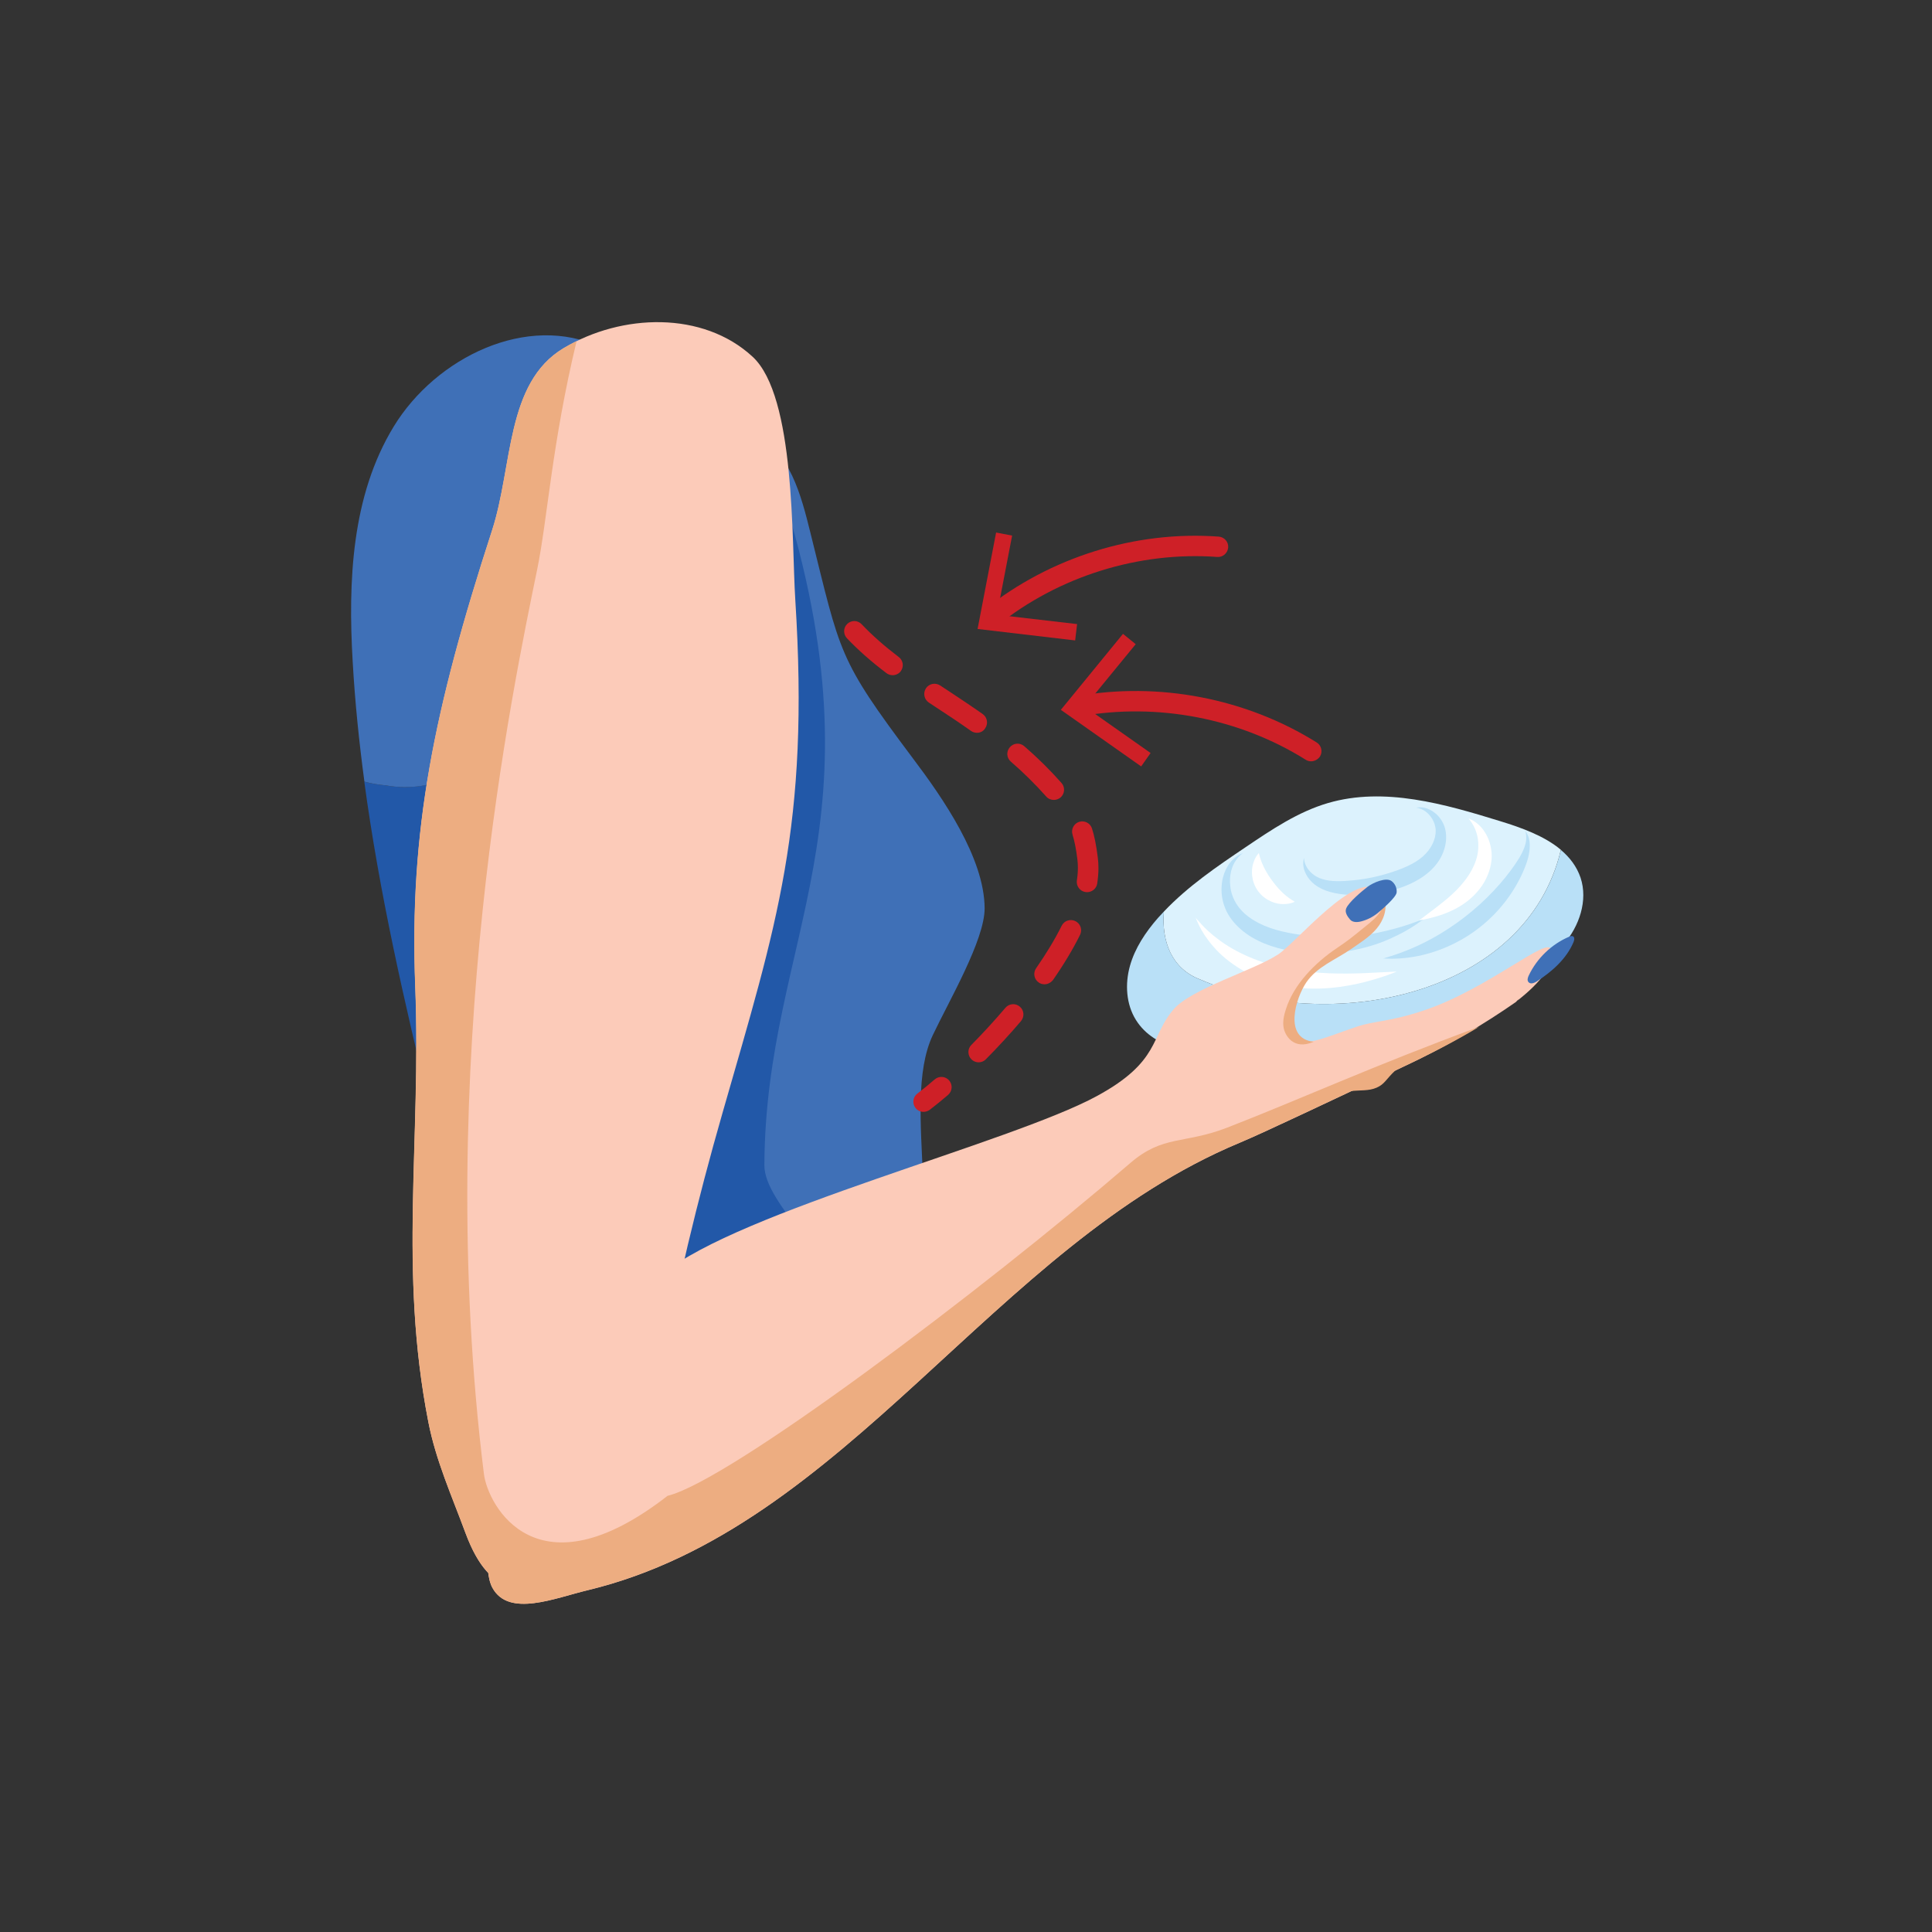 <?xml version="1.0" encoding="utf-8"?>
<!-- Generator: Adobe Illustrator 24.0.0, SVG Export Plug-In . SVG Version: 6.00 Build 0)  -->
<svg version="1.1" id="Layer_1" xmlns="http://www.w3.org/2000/svg" xmlns:xlink="http://www.w3.org/1999/xlink" x="0px" y="0px"
	 viewBox="0 0 170.08 170.08" style="enable-background:new 0 0 170.08 170.08;" xml:space="preserve">
<rect x="0" y="0" width="170.08" height="170.08" fill="#333333" stroke="none"/>
<style type="text/css">
	.st0{fill:#DCF2FD;}
	.st1{fill:#B9E0F7;}
	.st2{fill:#3F70B7;}
	.st3{fill:#2258A8;}
	.st4{fill:#FFFFFF;}
	.st5{fill:#FCCBB9;}
	.st6{fill:#CE2027;}
	.st7{fill:#EDAD81;}
</style>
<g>
	<path class="st0" d="M105.66,86.23c-2.52-0.95-3.42-3.36-3.2-5.98c2.1-2.22,4.67-3.97,7.21-5.68c2.28-1.54,4.61-3.11,7.25-3.88
		c4.95-1.44,10.23,0.08,15.15,1.6c1.86,0.57,3.89,1.3,5.34,2.52C134.37,87.7,117.09,91.18,105.66,86.23z"/>
	<path class="st1" d="M99.47,85.04c0.44-1.58,1.38-2.98,2.46-4.22c0.17-0.19,0.35-0.38,0.53-0.57c-0.22,2.62,0.69,5.03,3.2,5.98
		c11.43,4.95,28.7,1.47,31.75-11.41c0.78,0.66,1.39,1.45,1.73,2.44c0.67,2.01-0.11,4.28-1.49,5.88c-1.38,1.6-3.28,2.65-5.19,3.57
		c-7.51,3.61-15.75,5.68-24.07,6c-3.11,0.12-6.74-0.28-8.39-2.92C99.13,88.4,99.03,86.62,99.47,85.04z"/>
	<path class="st2" d="M86.68,79.96c0.01,2.78-3.14,8.16-4.56,11.16c-2.99,6.32,1.74,18.86-3.23,23.79c-1.3,1.29-3.04,1.99-4.74,2.66
		c-6.79,2.69-13.57,5.37-20.36,8.06c-4.57-13.5-7.43-27.58-8.48-41.8c-0.55-7.51-0.6-15.13,0.97-22.5
		c1.57-7.37,4.85-14.51,10.21-19.8c2.64-2.6,6.54-4.81,9.9-3.27c3.14,1.44,4.13,5.32,4.96,8.67c2.67,10.7,2.38,10.98,9,19.81
		C83,70.25,86.66,75.52,86.68,79.96z"/>
	<path class="st3" d="M45.38,64.36l-7.43,33.51c-2.35-9.6-4.56-19.28-5.88-29.06c0.58,0.16,1.21,0.27,1.9,0.33
		C38.18,69.9,42.11,67.69,45.38,64.36z"/>
	<path class="st2" d="M34.66,37.55c3.71-6.09,11.77-10.02,18.22-6.98l-7.49,33.8c-3.27,3.33-7.2,5.54-11.41,4.77
		c-0.69-0.06-1.32-0.17-1.9-0.33c-0.47-3.5-0.83-7.01-1.03-10.53C30.63,51.16,30.95,43.63,34.66,37.55z"/>
	<path class="st1" d="M129.59,80.21c-1.85,1.55-3.79,2.64-5.29,3.27c-0.75,0.32-1.38,0.54-1.83,0.68c-0.44,0.14-0.7,0.22-0.7,0.22
		s0.27,0.01,0.73,0.02c0.47,0,1.16-0.03,2.01-0.18c1.68-0.28,4.02-1.11,6.06-2.83c2.06-1.71,3.29-3.86,3.84-5.49
		c0.28-0.83,0.32-1.59,0.19-2.07c-0.06-0.24-0.15-0.41-0.21-0.52c-0.07-0.1-0.11-0.16-0.11-0.16s0.1,0.25,0.08,0.7
		c-0.02,0.45-0.23,1.05-0.65,1.73C132.86,76.95,131.44,78.67,129.59,80.21z"/>
	<path class="st1" d="M114.01,82.22c-1.54-0.24-2.95-0.69-3.98-1.43c-1.05-0.73-1.61-1.74-1.72-2.74c-0.13-0.98,0.14-1.81,0.47-2.28
		c0.16-0.24,0.32-0.41,0.44-0.51c0.12-0.1,0.19-0.16,0.19-0.16s-0.08,0.04-0.22,0.1c-0.15,0.07-0.36,0.19-0.59,0.41
		c-0.48,0.41-1,1.27-1.06,2.46c-0.03,0.59,0.05,1.25,0.33,1.92c0.28,0.68,0.75,1.28,1.35,1.81c1.2,1.05,2.85,1.66,4.54,1.93
		c3.41,0.57,6.54-0.17,8.54-1.06c1.01-0.44,1.78-0.89,2.28-1.23c0.51-0.34,0.77-0.55,0.77-0.55s-0.32,0.12-0.88,0.33
		c-0.56,0.21-1.39,0.47-2.42,0.72C120.01,82.44,117.11,82.74,114.01,82.22z"/>
	<path class="st1" d="M122.64,76.74c-1.18,0.4-2.35,0.64-3.44,0.75c-1.1,0.11-2.08,0.14-2.81-0.11c-0.74-0.22-1.21-0.74-1.41-1.15
		c-0.1-0.21-0.15-0.39-0.17-0.51c-0.01-0.13-0.02-0.19-0.02-0.19s-0.02,0.06-0.04,0.19c-0.02,0.13-0.04,0.33,0,0.59
		c0.08,0.5,0.45,1.27,1.31,1.78c0.85,0.51,2,0.68,3.18,0.71c1.21,0.03,2.55-0.14,3.88-0.59c1.31-0.43,2.61-1.14,3.41-2.24
		c0.8-1.08,0.97-2.42,0.57-3.37c-0.41-0.95-1.17-1.36-1.66-1.48c-0.25-0.06-0.45-0.05-0.58-0.05c-0.13,0.02-0.2,0.03-0.2,0.03
		s0.29,0.01,0.69,0.24c0.39,0.23,0.88,0.75,1.01,1.48c0.13,0.72-0.17,1.62-0.84,2.32C124.87,75.85,123.83,76.35,122.64,76.74z"/>
	<path class="st3" d="M54.92,116.04c-1.96-1.67-1.94-4.67-1.7-7.24c2.03-22.49,7.29-44.68,15.58-65.68
		c9.37,29.61-1.4,39.2-1.51,59.45c-0.02,3.57,6.81,8.34,4.44,11.02c-2.56,2.89-6.84,3.35-10.69,3.61
		C58.9,117.35,56.53,117.42,54.92,116.04z"/>
	<path class="st4" d="M113.36,85.28c-2.52-0.48-4.67-1.5-6.05-2.54c-0.69-0.51-1.21-1-1.54-1.37c-0.34-0.36-0.51-0.58-0.51-0.58
		s0.09,0.26,0.32,0.72c0.22,0.46,0.61,1.1,1.22,1.8c1.19,1.41,3.45,2.95,6.28,3.48c2.82,0.53,5.38,0.09,7.11-0.35
		c1.75-0.46,2.77-0.91,2.77-0.91s-1.17,0.06-2.88,0.14C118.3,85.74,115.89,85.76,113.36,85.28z"/>
	<path class="st4" d="M112,77.54c-0.38-0.51-0.7-1.06-0.9-1.56c-0.2-0.49-0.28-0.88-0.28-0.88s-0.3,0.27-0.49,0.89
		c-0.2,0.6-0.2,1.61,0.43,2.47c0.64,0.85,1.6,1.15,2.23,1.13c0.65,0,0.99-0.21,0.99-0.21s-0.35-0.19-0.76-0.52
		C112.81,78.53,112.37,78.05,112,77.54z"/>
	<path class="st5" d="M58.06,121.34c1.52-8.07,3.29-15.53,5.56-23.42c4.75-16.56,7.66-25.19,6.39-45.16
		c-0.33-5.15,0.03-17.85-3.75-21.35c-4.37-4.05-11.53-3.82-16.64-0.76c-5.11,3.06-4.46,10.39-6.3,16.05
		c-5.14,15.81-7.29,26.46-6.76,40.14c0.53,13.68-1.47,24.91,1.15,38.35c0.66,3.39,2.07,6.51,3.26,9.74
		c2.27,6.14,5.34,5.02,8.72,4.37c3.48-0.67,5.86-4.04,6.82-7.45C57.47,128.44,57.4,124.82,58.06,121.34z"/>
	<path class="st5" d="M43.35,139.78c-0.87-1.59-0.23-5.29,0.3-7.02c2.51-8.2,8.14-15.17,14.75-20.65
		c6.61-5.47,30.62-11.52,38.16-15.62c5.63-3.06,4.67-5.22,6.76-7.64c1.57-1.82,7.04-3.41,9.2-4.83c1.59-1.04,6.88-7.48,8.79-5.63
		c2.59,2.19-4.93,5.56-6.56,8.08c-1.46,2.24-1.52,3.78-0.99,4.72c0.95,1.14,2.66,0.21,5.69-0.81c1.61-0.54,2.81-0.39,5.96-1.45
		c5.57-1.87,11.03-6.65,11.1-5.3c0.38,1.24-1.3,2.66-3.06,4.58c-2.72,1.89-5.9,3.83-10.1,5.79c-6.21,2.9-11.96,5.66-14.26,6.62
		c-21.6,9.01-34.59,33.89-57.34,39.37C48.84,140.68,44.79,142.41,43.35,139.78z"/>
	<path class="st4" d="M130.48,77.95c-1.09,1.6-2.69,2.29-3.75,2.64c-1.09,0.34-1.79,0.43-1.79,0.43s0.62-0.47,1.45-1.1
		c0.87-0.67,2.03-1.57,2.85-2.8c0.41-0.61,0.69-1.24,0.82-1.85c0.12-0.61,0.1-1.2-0.01-1.69c-0.11-0.49-0.31-0.88-0.48-1.14
		c-0.17-0.25-0.29-0.39-0.29-0.39s0.17,0.05,0.45,0.22c0.28,0.17,0.67,0.48,1,1.01c0.33,0.52,0.59,1.25,0.59,2.11
		C131.31,76.24,131.01,77.16,130.48,77.95z"/>
	<path class="st6" d="M81.3,97.88c-0.27,0-0.54-0.12-0.71-0.35c-0.3-0.39-0.23-0.96,0.17-1.26c0.5-0.38,1.01-0.8,1.53-1.25
		c0.38-0.32,0.95-0.28,1.27,0.1c0.32,0.38,0.28,0.94-0.1,1.27c-0.55,0.47-1.09,0.91-1.61,1.31C81.68,97.82,81.49,97.88,81.3,97.88z
		 M86.15,93.52c-0.23,0-0.46-0.09-0.63-0.26c-0.35-0.35-0.36-0.92-0.01-1.27c1.05-1.06,2.08-2.19,3-3.27
		c0.32-0.38,0.89-0.43,1.27-0.1c0.38,0.32,0.42,0.89,0.1,1.27c-0.94,1.11-2.01,2.27-3.09,3.36C86.62,93.43,86.38,93.52,86.15,93.52z
		 M91.95,86.65c-0.18,0-0.36-0.05-0.51-0.16c-0.41-0.28-0.51-0.84-0.23-1.25c0.91-1.31,1.67-2.57,2.25-3.74
		c0.22-0.45,0.76-0.63,1.21-0.41c0.45,0.22,0.63,0.76,0.41,1.21c-0.62,1.25-1.42,2.59-2.38,3.97
		C92.51,86.51,92.23,86.65,91.95,86.65z M95.7,78.54c-0.04,0-0.09,0-0.14-0.01c-0.49-0.07-0.83-0.53-0.76-1.02
		c0.06-0.38,0.09-0.75,0.09-1.1c0-0.24-0.01-0.48-0.04-0.72c-0.12-0.98-0.26-1.66-0.43-2.21c-0.15-0.47,0.11-0.98,0.58-1.13
		c0.47-0.15,0.98,0.11,1.13,0.58c0.21,0.65,0.37,1.44,0.51,2.54c0.04,0.31,0.06,0.63,0.06,0.95c0,0.44-0.04,0.9-0.11,1.37
		C96.52,78.22,96.14,78.54,95.7,78.54z M92.77,70.42c-0.25,0-0.5-0.1-0.67-0.3c-0.96-1.08-1.98-2.09-3.11-3.07
		c-0.38-0.33-0.42-0.89-0.09-1.27c0.33-0.38,0.89-0.42,1.27-0.09c1.2,1.04,2.27,2.1,3.28,3.24c0.33,0.37,0.29,0.94-0.08,1.27
		C93.19,70.35,92.98,70.42,92.77,70.42z M86.01,64.51c-0.18,0-0.36-0.05-0.52-0.16c-1.06-0.75-2.12-1.45-3.16-2.13l-0.56-0.37
		c-0.41-0.27-0.53-0.83-0.26-1.25c0.27-0.42,0.83-0.53,1.25-0.26l0.55,0.36c1.04,0.69,2.12,1.4,3.2,2.16
		c0.41,0.29,0.5,0.85,0.22,1.25C86.57,64.38,86.29,64.51,86.01,64.51z M78.58,59.44c-0.19,0-0.38-0.06-0.54-0.18
		c-1.35-1.02-2.49-2.03-3.48-3.07c-0.34-0.36-0.33-0.93,0.03-1.27c0.36-0.34,0.93-0.33,1.27,0.04c0.92,0.97,1.99,1.91,3.26,2.88
		c0.4,0.3,0.47,0.86,0.17,1.26C79.12,59.32,78.85,59.44,78.58,59.44z"/>
	<g>
		<path class="st6" d="M115.42,67.02c-0.16,0-0.33-0.04-0.48-0.14c-5.82-3.65-13.06-5.04-19.86-3.82c-0.5,0.09-0.96-0.24-1.04-0.73
			c-0.09-0.49,0.24-0.96,0.73-1.04c7.24-1.3,14.94,0.19,21.14,4.07c0.42,0.26,0.55,0.82,0.29,1.24
			C116.01,66.87,115.71,67.02,115.42,67.02z"/>
		<g>
			<polygon class="st6" points="98.86,55.8 99.98,56.71 95.48,62.2 101.29,66.29 100.46,67.47 93.39,62.49 			"/>
		</g>
	</g>
	<g>
		<path class="st6" d="M87.25,55.26c-0.26,0-0.53-0.12-0.7-0.34c-0.31-0.39-0.25-0.96,0.14-1.27c5.77-4.61,13.28-6.95,20.6-6.41
			c0.5,0.04,0.87,0.47,0.83,0.96c-0.04,0.49-0.47,0.87-0.96,0.83c-6.88-0.5-13.92,1.69-19.34,6.02
			C87.65,55.2,87.45,55.26,87.25,55.26z"/>
		<g>
			<polygon class="st6" points="87.69,46.88 89.1,47.15 87.76,54.12 94.82,54.94 94.65,56.38 86.06,55.37 			"/>
		</g>
	</g>
	<path class="st5" d="M136.53,83.74c0.27,1.19-0.84,2.7-2.95,4.35C134.54,86.61,135.18,84.81,136.53,83.74z"/>
	<path class="st7" d="M36.55,86.84c-0.53-13.68,1.62-24.33,6.76-40.14c1.84-5.66,1.19-12.99,6.3-16.05
		c0.37-0.22,0.76-0.43,1.15-0.62c-2.18,9.06-2.56,15.66-3.47,20.1c-2.09,10.24-9.18,43.51-4.69,79.62
		c0.34,2.76,4.64,10.91,16.17,1.93c5.4-1.29,27.59-17.99,40.74-29.3c2.88-2.48,4.72-1.64,8.52-3.11c6.19-2.4,12.95-5.48,22.17-8.87
		c-1.95,1.18-4.27,2.39-6.84,3.59c-6.21,2.9-11.96,5.66-14.26,6.62c-21.6,9.01-34.59,33.89-57.34,39.37
		c-2.92,0.7-6.97,2.43-8.41-0.2c-0.19-0.35-0.3-0.8-0.36-1.31c-0.73-0.75-1.4-1.87-2.02-3.54c-1.2-3.23-2.6-6.36-3.26-9.74
		C35.08,111.75,37.08,100.52,36.55,86.84z"/>
	<path class="st7" d="M113.19,88.88c0.68-2.2,2.58-4.13,4.49-5.41c0.91-0.61,1.32-0.94,2.17-1.63c1.02-0.83,1.97-1.47,2.01-2.74
		c0.31,0.91-0.06,1.93-0.68,2.66c-0.62,0.73-1.45,1.24-2.24,1.79c-1.38,0.95-3,1.55-3.94,2.93c-0.94,1.38-2.04,4.95,0.65,5.23
		c-1.85,0.8-2.54-0.66-2.64-1.2C112.9,89.97,113.02,89.41,113.19,88.88z"/>
	<path class="st2" d="M122.5,77.56c0.31,0.23,0.49,0.63,0.45,1.01c-0.05,0.44-1.33,1.53-1.67,1.81c-0.42,0.34-0.91,0.59-1.44,0.73
		c-0.34,0.09-0.76,0.11-0.99-0.16c-0.24-0.28-0.48-0.64-0.34-0.98c0.23-0.56,1.41-1.54,1.89-1.91
		C120.88,77.7,122.01,77.21,122.5,77.56z"/>
	<path class="st2" d="M134.58,85.88c0.72-1.52,2.01-2.76,3.56-3.42c0.1-0.04,0.22-0.08,0.32-0.04c0.18,0.08,0.14,0.34,0.06,0.52
		c-0.62,1.47-1.88,2.58-3.22,3.45c-0.23,0.15-0.57,0.28-0.74,0.07C134.42,86.31,134.49,86.06,134.58,85.88z"/>
	<path class="st7" d="M122.85,94.22c-0.85,0.8-0.95,1.22-1.66,1.53c-0.71,0.31-1.43,0.2-2.35,0.31
		C119.67,95.03,121.53,94.31,122.85,94.22z"/>
</g>
</svg>
